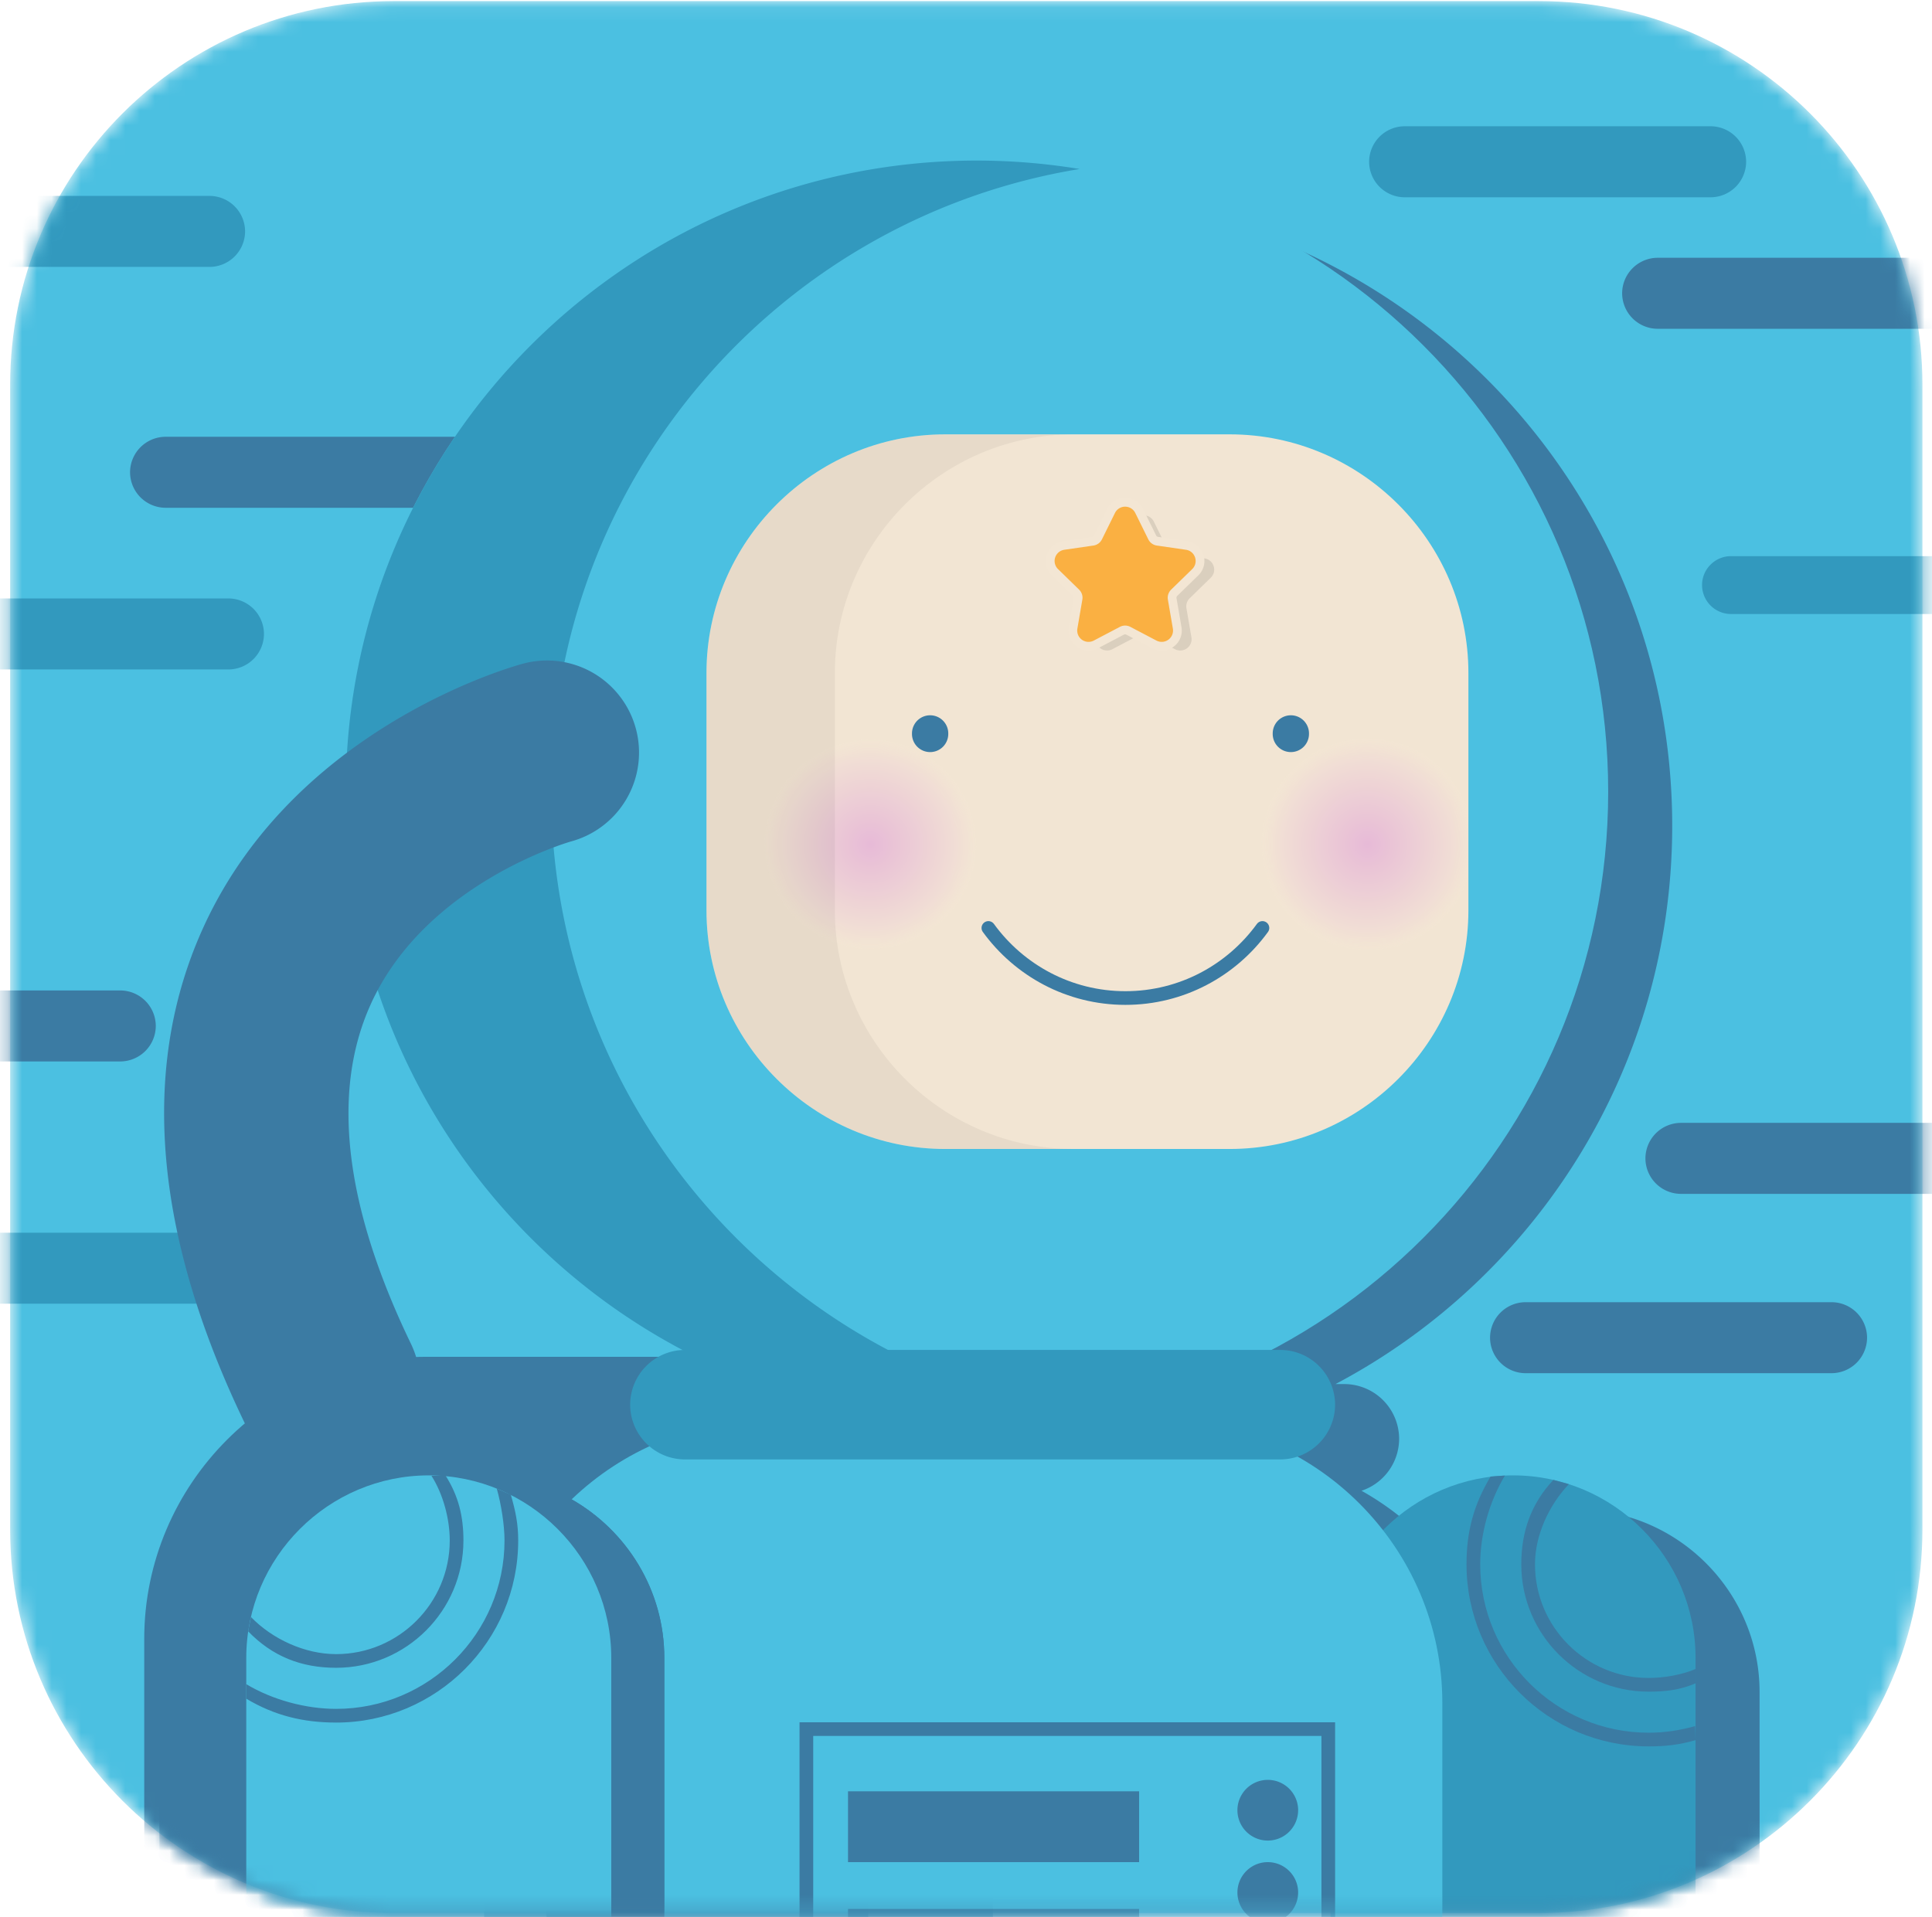 <svg width="131" height="130" viewBox="0 0 131 130" xmlns="http://www.w3.org/2000/svg" xmlns:xlink="http://www.w3.org/1999/xlink"><title>Group 34</title><defs><path d="M26.699.076C12.333.076.688 11.722.688 26.086v77.643c0 14.364 11.645 26.01 26.011 26.01h77.641c14.365 0 26.011-11.646 26.011-26.01V26.086c0-14.364-11.646-26.01-26.011-26.01" id="a"/><path d="M26.699.076C12.333.076.688 11.722.688 26.086v77.643c0 14.364 11.645 26.01 26.011 26.01h77.641c14.365 0 26.011-11.646 26.011-26.01V26.086c0-14.364-11.646-26.01-26.011-26.01" id="c"/><path d="M26.699.076C12.333.076.688 11.722.688 26.086v77.643c0 14.364 11.645 26.01 26.011 26.01h77.641c14.365 0 26.011-11.646 26.011-26.01V26.086c0-14.364-11.646-26.01-26.011-26.01" id="e"/><path d="M26.699.076C12.333.076.688 11.722.688 26.086v77.643c0 14.364 11.645 26.01 26.011 26.01h77.641c14.365 0 26.011-11.646 26.011-26.01V26.086c0-14.364-11.646-26.01-26.011-26.01" id="g"/><path d="M26.699.076C12.333.076.688 11.722.688 26.086v77.643c0 14.364 11.645 26.01 26.011 26.01h77.641c14.365 0 26.011-11.646 26.011-26.01V26.086c0-14.364-11.646-26.01-26.011-26.01" id="i"/><path d="M26.699.076C12.333.076.688 11.722.688 26.086v77.643c0 14.364 11.645 26.01 26.011 26.01h77.641c14.365 0 26.011-11.646 26.011-26.01V26.086c0-14.364-11.646-26.01-26.011-26.01" id="k"/><path d="M26.699.076C12.333.076.688 11.722.688 26.086v77.643c0 14.364 11.645 26.01 26.011 26.01h77.641c14.365 0 26.011-11.646 26.011-26.01V26.086c0-14.364-11.646-26.01-26.011-26.01" id="m"/><path d="M26.699.076C12.333.076.688 11.722.688 26.086v77.643c0 14.364 11.645 26.01 26.011 26.01h77.641c14.365 0 26.011-11.646 26.011-26.01V26.086c0-14.364-11.646-26.01-26.011-26.01" id="o"/><path d="M26.699.076C12.333.076.688 11.722.688 26.086v77.643c0 14.364 11.645 26.01 26.011 26.01h77.641c14.365 0 26.011-11.646 26.011-26.01V26.086c0-14.364-11.646-26.01-26.011-26.01" id="q"/><path d="M26.699.076C12.333.076.688 11.722.688 26.086v77.643c0 14.364 11.645 26.01 26.011 26.01h77.641c14.365 0 26.011-11.646 26.011-26.01V26.086c0-14.364-11.646-26.01-26.011-26.01" id="s"/><path d="M26.699.076C12.333.076.688 11.722.688 26.086v77.643c0 14.364 11.645 26.01 26.011 26.01h77.641c14.365 0 26.011-11.646 26.011-26.01V26.086c0-14.364-11.646-26.01-26.011-26.01" id="u"/><path d="M26.699.076C12.333.076.688 11.722.688 26.086v77.643c0 14.364 11.645 26.01 26.011 26.01h77.641c14.365 0 26.011-11.646 26.011-26.01V26.086c0-14.364-11.646-26.01-26.011-26.01" id="w"/><path d="M26.699.076C12.333.076.688 11.722.688 26.086v77.643c0 14.364 11.645 26.01 26.011 26.01h77.641c14.365 0 26.011-11.646 26.011-26.01V26.086c0-14.364-11.646-26.01-26.011-26.01" id="y"/><path d="M26.699.076C12.333.076.688 11.722.688 26.086v77.643c0 14.364 11.645 26.01 26.011 26.01h77.641c14.365 0 26.011-11.646 26.011-26.01V26.086c0-14.364-11.646-26.01-26.011-26.01" id="A"/><path d="M26.699.076C12.333.076.688 11.722.688 26.086v77.643c0 14.364 11.645 26.01 26.011 26.01h77.641c14.365 0 26.011-11.646 26.011-26.01V26.086c0-14.364-11.646-26.01-26.011-26.01" id="C"/><path d="M26.699.076C12.333.076.688 11.722.688 26.086v77.643c0 14.364 11.645 26.01 26.011 26.01h77.641c14.365 0 26.011-11.646 26.011-26.01V26.086c0-14.364-11.646-26.01-26.011-26.01" id="E"/><path d="M.843 7.258a7.176 7.176 0 0 0 14.351 0 7.176 7.176 0 0 0-14.351 0" id="G"/><radialGradient cx="49.996%" fx="49.996%" fy="50%" r="49.999%" gradientTransform="scale(1 1)" id="H"><stop stop-color="#E7BAD7" offset="0%"/><stop stop-color="#F3E6D4" offset="100%"/></radialGradient><path d="M.556 7.258a7.176 7.176 0 0 0 14.352 0 7.176 7.176 0 1 0-14.352 0" id="J"/><radialGradient cx="49.996%" fx="49.996%" fy="50%" r="49.999%" id="K"><stop stop-color="#E7BAD7" offset="0%"/><stop stop-color="#F3E6D4" offset="100%"/></radialGradient><path d="M26.699.076C12.333.076.688 11.722.688 26.086v77.643c0 14.364 11.645 26.01 26.011 26.01h77.641c14.365 0 26.011-11.646 26.011-26.01V26.086c0-14.364-11.646-26.01-26.011-26.01" id="M"/><path d="M26.699.076C12.333.076.688 11.722.688 26.086v77.643c0 14.364 11.645 26.01 26.011 26.01h77.641c14.365 0 26.011-11.646 26.011-26.01V26.086c0-14.364-11.646-26.01-26.011-26.01" id="O"/><path d="M26.699.076C12.333.076.688 11.722.688 26.086v77.643c0 14.364 11.645 26.01 26.011 26.01h77.641c14.365 0 26.011-11.646 26.011-26.01V26.086c0-14.364-11.646-26.01-26.011-26.01" id="Q"/><path d="M26.699.076C12.333.076.688 11.722.688 26.086v77.643c0 14.364 11.645 26.01 26.011 26.01h77.641c14.365 0 26.011-11.646 26.011-26.01V26.086c0-14.364-11.646-26.01-26.011-26.01" id="S"/><path d="M26.699.076C12.333.076.688 11.722.688 26.086v77.643c0 14.364 11.645 26.01 26.011 26.01h77.641c14.365 0 26.011-11.646 26.011-26.01V26.086c0-14.364-11.646-26.01-26.011-26.01" id="U"/><path d="M26.699.076C12.333.076.688 11.722.688 26.086v77.643c0 14.364 11.645 26.01 26.011 26.01h77.641c14.365 0 26.011-11.646 26.011-26.01V26.086c0-14.364-11.646-26.01-26.011-26.01" id="W"/><path d="M26.699.076C12.333.076.688 11.722.688 26.086v77.643c0 14.364 11.645 26.01 26.011 26.01h77.641c14.365 0 26.011-11.646 26.011-26.01V26.086c0-14.364-11.646-26.01-26.011-26.01H26.699z" id="Y"/><path d="M26.699.076C12.333.076.688 11.722.688 26.086v77.643c0 14.364 11.645 26.01 26.011 26.01h77.641c14.365 0 26.011-11.646 26.011-26.01V26.086c0-14.364-11.646-26.01-26.011-26.01" id="aa"/><path d="M26.699.076C12.333.076.688 11.722.688 26.086v77.643c0 14.364 11.645 26.01 26.011 26.01h77.641c14.365 0 26.011-11.646 26.011-26.01V26.086c0-14.364-11.646-26.01-26.011-26.01" id="ac"/><path d="M26.699.076C12.333.076.688 11.722.688 26.086v77.643c0 14.364 11.645 26.01 26.011 26.01h77.641c14.365 0 26.011-11.646 26.011-26.01V26.086c0-14.364-11.646-26.01-26.011-26.01" id="ae"/><path d="M26.699.076C12.333.076.688 11.722.688 26.086v77.643c0 14.364 11.645 26.01 26.011 26.01h77.641c14.365 0 26.011-11.646 26.011-26.01V26.086c0-14.364-11.646-26.01-26.011-26.01" id="ag"/><path d="M26.699.076C12.333.076.688 11.722.688 26.086v77.643c0 14.364 11.645 26.01 26.011 26.01h77.641c14.365 0 26.011-11.646 26.011-26.01V26.086c0-14.364-11.646-26.01-26.011-26.01H26.699z" id="ai"/><path d="M26.699.076C12.333.076.688 11.722.688 26.086v77.643c0 14.364 11.645 26.01 26.011 26.01h77.641c14.365 0 26.011-11.646 26.011-26.01V26.086c0-14.364-11.646-26.01-26.011-26.01" id="ak"/><path d="M26.699.076C12.333.076.688 11.722.688 26.086v77.643c0 14.364 11.645 26.01 26.011 26.01h77.641c14.365 0 26.011-11.646 26.011-26.01V26.086c0-14.364-11.646-26.01-26.011-26.01H26.699z" id="am"/><path d="M26.699.076C12.333.076.688 11.722.688 26.086v77.643c0 14.364 11.645 26.01 26.011 26.01h77.641c14.365 0 26.011-11.646 26.011-26.01V26.086c0-14.364-11.646-26.01-26.011-26.01" id="ao"/><path d="M26.699.076C12.333.076.688 11.722.688 26.086v77.643c0 14.364 11.645 26.01 26.011 26.01h77.641c14.365 0 26.011-11.646 26.011-26.01V26.086c0-14.364-11.646-26.01-26.011-26.01" id="aq"/><path d="M26.699.076C12.333.076.688 11.722.688 26.086v77.643c0 14.364 11.645 26.01 26.011 26.01h77.641c14.365 0 26.011-11.646 26.011-26.01V26.086c0-14.364-11.646-26.01-26.011-26.01" id="as"/><path d="M26.699.076C12.333.076.688 11.722.688 26.086v77.643c0 14.364 11.645 26.01 26.011 26.01h77.641c14.365 0 26.011-11.646 26.011-26.01V26.086c0-14.364-11.646-26.01-26.011-26.01" id="au"/><path d="M26.699.076C12.333.076.688 11.722.688 26.086v77.643c0 14.364 11.645 26.01 26.011 26.01h77.641c14.365 0 26.011-11.646 26.011-26.01V26.086c0-14.364-11.646-26.01-26.011-26.01H26.699z" id="aw"/></defs><g fill="none" fill-rule="evenodd"><mask id="b" fill="#fff"><use xlink:href="#a"/></mask><path d="M104.34 129.74H26.698c-14.365 0-26.01-11.646-26.01-26.012v-77.64C.688 11.72 12.333.075 26.698.075h77.642c14.365 0 26.011 11.645 26.011 26.011v77.641c0 14.366-11.646 26.011-26.01 26.011" fill="#4BC0E1" mask="url(#b)"/><mask id="d" fill="#fff"><use xlink:href="#c"/></mask><path d="M15.492 45.4h-20.75a2.415 2.415 0 0 1-2.407-2.408 2.414 2.414 0 0 1 2.407-2.407h20.75a2.414 2.414 0 0 1 2.406 2.407 2.415 2.415 0 0 1-2.406 2.408" fill="#3299BE" mask="url(#d)"/><mask id="f" fill="#fff"><use xlink:href="#e"/></mask><path d="M133.145 22.297h-20.748a2.414 2.414 0 0 1-2.407-2.407 2.415 2.415 0 0 1 2.407-2.408h20.748a2.415 2.415 0 0 1 2.408 2.408 2.414 2.414 0 0 1-2.408 2.407" fill="#3B7BA3" mask="url(#f)"/><mask id="h" fill="#fff"><use xlink:href="#g"/></mask><path d="M138.548 41.64H117.37a1.968 1.968 0 0 1-1.962-1.962c0-1.078.883-1.962 1.962-1.962h21.178a1.97 1.97 0 0 1 1.963 1.962 1.969 1.969 0 0 1-1.963 1.963" fill="#3299BE" mask="url(#h)"/><mask id="j" fill="#fff"><use xlink:href="#i"/></mask><path d="M18.558 88.414H-2.19a2.414 2.414 0 0 1-2.407-2.407 2.415 2.415 0 0 1 2.407-2.408h20.748a2.415 2.415 0 0 1 2.408 2.408 2.414 2.414 0 0 1-2.408 2.407" fill="#3299BE" mask="url(#j)"/><mask id="l" fill="#fff"><use xlink:href="#k"/></mask><path d="M124.19 93.125h-20.75a2.415 2.415 0 0 1-2.406-2.408 2.414 2.414 0 0 1 2.407-2.407h20.749a2.414 2.414 0 0 1 2.407 2.407 2.415 2.415 0 0 1-2.407 2.408" fill="#3B7BA3" mask="url(#l)"/><mask id="n" fill="#fff"><use xlink:href="#m"/></mask><path d="M8.156 71.984h-20.748A2.415 2.415 0 0 1-15 69.576a2.414 2.414 0 0 1 2.407-2.407H8.156a2.414 2.414 0 0 1 2.407 2.407 2.415 2.415 0 0 1-2.407 2.408" fill="#3B7BA3" mask="url(#n)"/><mask id="p" fill="#fff"><use xlink:href="#o"/></mask><path d="M134.725 80.964h-20.75a2.414 2.414 0 0 1-2.406-2.407 2.415 2.415 0 0 1 2.407-2.408h20.749a2.415 2.415 0 0 1 2.407 2.408 2.414 2.414 0 0 1-2.407 2.407" fill="#3B7BA3" mask="url(#p)"/><mask id="r" fill="#fff"><use xlink:href="#q"/></mask><path d="M31.975 34.436H11.227a2.416 2.416 0 0 1-2.408-2.408 2.415 2.415 0 0 1 2.408-2.407h20.748a2.415 2.415 0 0 1 2.408 2.407 2.416 2.416 0 0 1-2.408 2.408" fill="#3B7BA3" mask="url(#r)"/><mask id="t" fill="#fff"><use xlink:href="#s"/></mask><path d="M115.99 13.379H95.24a2.415 2.415 0 0 1-2.406-2.408 2.415 2.415 0 0 1 2.406-2.408h20.75a2.415 2.415 0 0 1 2.407 2.408 2.415 2.415 0 0 1-2.407 2.408" fill="#3299BE" mask="url(#t)"/><mask id="v" fill="#fff"><use xlink:href="#u"/></mask><path d="M14.21 18.1H-6.54a2.416 2.416 0 0 1-2.408-2.408 2.415 2.415 0 0 1 2.408-2.406h20.75a2.415 2.415 0 0 1 2.408 2.407A2.416 2.416 0 0 1 14.21 18.1" fill="#3299BE" mask="url(#v)"/><mask id="x" fill="#fff"><use xlink:href="#w"/></mask><path d="M110.715 102.965l-.035-.01a12.69 12.69 0 0 0-.924-.254s-.086-.023-.089-.02a12.271 12.271 0 0 0-3.285-.298l-.04.003a6.46 6.46 0 0 0-.243.017l-.688.046a.075.075 0 0 0-.01.02 12.368 12.368 0 0 0-7.29 3.623 19.601 19.601 0 0 0-1.592-1.814 19.298 19.298 0 0 0-4.2-3.18 3.727 3.727 0 0 0 2.55-3.522 3.724 3.724 0 0 0-3.714-3.713h-.6c13.576-7.174 22.83-21.435 22.83-37.86 0-22.728-17.718-41.315-40.094-42.711a21.393 21.393 0 0 0-1.241-.059c-.159-.005-.319-.012-.48-.015a39.409 39.409 0 0 0-.974-.013h-.009c-8.022 0-15.969 2.274-22.76 6.547-5.982 3.764-13.963 10.302-14.399 17.934-.478 8.353 3.233 16.365 7.527 23.547 4.294 7.18 9.315 14.066 11.931 22.013 1.1 3.344 1.754 6.819 2.271 10.3.815 5.469.878 12.033-3.534 15.364-2.848 2.15-6.866 2.294-9.63 4.55-1.835 1.496-2.884 3.746-3.603 6-2.395 7.518-1.629 15.987 2.075 22.953.955 1.796 2.112 3.514 3.64 4.86 2.137 1.885 4.871 2.939 7.584 3.816 14.573 4.713 30.436 5.362 45.346 1.857 4.592-1.08 9.224-2.615 12.817-5.671 2.606-2.217 4.554-5.145 7.26-7.241 4.764-3.691 2.197-7.76 2.197-13.221v-12.067c0-5.49-3.623-10.172-8.594-11.781" fill="#3B7BA3" mask="url(#x)"/><mask id="z" fill="#fff"><use xlink:href="#y"/></mask><path d="M81.89 89.308H63.23c-10.523 0-19.132-8.61-19.132-19.133V37.283c0-10.524 8.609-19.133 19.132-19.133h18.66c10.522 0 19.132 8.61 19.132 19.133v32.892c0 10.523-8.61 19.133-19.132 19.133" fill="#F2E5D3" mask="url(#z)"/><mask id="B" fill="#fff"><use xlink:href="#A"/></mask><path d="M78.236 35.374l.883 1.789a.767.767 0 0 0 .578.42l1.975.286c.628.092.88.866.424 1.31l-1.428 1.392a.768.768 0 0 0-.221.68l.338 1.967a.768.768 0 0 1-1.114.809l-1.766-.928a.76.76 0 0 0-.715 0l-1.766.928a.768.768 0 0 1-1.114-.81l.337-1.966a.766.766 0 0 0-.221-.68l-1.428-1.392a.768.768 0 0 1 .426-1.31l1.974-.286a.769.769 0 0 0 .578-.42l.883-1.79a.768.768 0 0 1 1.377 0" fill-opacity=".1" fill="#000" style="mix-blend-mode:multiply" mask="url(#B)"/><mask id="D" fill="#fff"><use xlink:href="#C"/></mask><path d="M76.29 34.954a.165.165 0 0 0-.157.097l-.883 1.789c-.199.402-.582.68-1.025.745l-1.975.286a.17.17 0 0 0-.14.119.169.169 0 0 0 .043.178l1.43 1.392c.32.313.468.764.392 1.206l-.337 1.966a.163.163 0 0 0 .068.17c.04.03.105.054.184.014l1.764-.929a1.365 1.365 0 0 1 1.27 0l1.764.928c.08.042.143.017.183-.013a.164.164 0 0 0 .07-.171l-.338-1.965a1.367 1.367 0 0 1 .392-1.206l1.43-1.392a.169.169 0 0 0 .043-.178.168.168 0 0 0-.14-.119l-1.975-.286a1.367 1.367 0 0 1-1.026-.745l-.882-1.789a.165.165 0 0 0-.156-.097m-2.48 9.171a1.36 1.36 0 0 1-.8-.262 1.354 1.354 0 0 1-.542-1.332l.337-1.966a.176.176 0 0 0-.05-.154l-1.429-1.393a1.352 1.352 0 0 1-.345-1.395 1.353 1.353 0 0 1 1.1-.927l1.975-.287a.172.172 0 0 0 .13-.096l.883-1.788c.231-.468.7-.758 1.221-.758.521 0 .99.29 1.221.758l.883 1.789a.173.173 0 0 0 .13.095l1.975.287c.518.075.938.431 1.1.927a1.35 1.35 0 0 1-.346 1.395l-1.428 1.393a.18.18 0 0 0-.05.155l.337 1.965a1.351 1.351 0 0 1-.542 1.332 1.352 1.352 0 0 1-1.433.104l-1.766-.929a.177.177 0 0 0-.163.001l-1.765.928a1.371 1.371 0 0 1-.634.158" fill="#F3E6D4" mask="url(#D)"/><mask id="F" fill="#fff"><use xlink:href="#E"/></mask><path d="M76.978 34.788l.883 1.789a.765.765 0 0 0 .578.42l1.975.287c.628.091.88.865.424 1.31l-1.428 1.392a.768.768 0 0 0-.221.679l.338 1.967a.768.768 0 0 1-1.114.809l-1.766-.928a.766.766 0 0 0-.715 0l-1.766.928a.768.768 0 0 1-1.114-.809l.337-1.967a.763.763 0 0 0-.221-.679l-1.428-1.392a.768.768 0 0 1 .426-1.31l1.974-.287a.766.766 0 0 0 .578-.42l.883-1.789a.768.768 0 0 1 1.377 0" fill="#FAB042" mask="url(#F)"/><g transform="translate(51 50)"><mask id="I" fill="#fff"><use xlink:href="#G"/></mask><path d="M.843 7.258a7.176 7.176 0 0 0 14.351 0 7.176 7.176 0 0 0-14.351 0" fill="url(#H)" mask="url(#I)"/></g><g transform="translate(85 50)"><mask id="L" fill="#fff"><use xlink:href="#J"/></mask><path d="M.556 7.258a7.176 7.176 0 0 0 14.352 0 7.176 7.176 0 1 0-14.352 0" fill="url(#K)" mask="url(#L)"/></g><mask id="N" fill="#fff"><use xlink:href="#M"/></mask><path d="M56.608 61.732v-16.09c0-8.902 7.283-16.186 16.187-16.186H64.09c-8.902 0-16.186 7.284-16.186 16.186v16.09c0 8.903 7.284 16.187 16.186 16.187h8.705c-8.904 0-16.187-7.284-16.187-16.187" fill-opacity=".05" fill="#000" style="mix-blend-mode:multiply" mask="url(#N)"/><mask id="P" fill="#fff"><use xlink:href="#O"/></mask><path d="M88.756 49.74a1.23 1.23 0 1 1-2.459-.002 1.23 1.23 0 0 1 2.46.001" fill="#3B7BA3" mask="url(#P)"/><mask id="R" fill="#fff"><use xlink:href="#Q"/></mask><path d="M64.297 49.74a1.23 1.23 0 1 1-2.459-.002 1.23 1.23 0 0 1 2.46.001" fill="#3B7BA3" mask="url(#R)"/><mask id="T" fill="#fff"><use xlink:href="#S"/></mask><path d="M67.018 62.931c2.089 2.874 5.467 4.752 9.292 4.752 3.824 0 7.203-1.878 9.29-4.752" stroke="#3B7BA3" stroke-width=".928" stroke-linecap="round" stroke-linejoin="round" mask="url(#T)"/><mask id="V" fill="#fff"><use xlink:href="#U"/></mask><path d="M83.38 77.92H64.09c-8.902 0-16.187-7.284-16.187-16.187v-16.09c0-8.903 7.285-16.187 16.187-16.187h19.29c8.901 0 16.186 7.284 16.186 16.187v16.09c0 8.903-7.285 16.187-16.187 16.187M66.246 10.89c-23.637 0-42.798 19.16-42.798 42.798 0 23.636 19.161 42.797 42.798 42.797s42.798-19.161 42.798-42.797c0-23.637-19.16-42.798-42.798-42.798" fill="#4BC0E1" mask="url(#V)"/><mask id="X" fill="#fff"><use xlink:href="#W"/></mask><path d="M37.371 53.687c0-21.265 15.512-38.899 35.836-42.226a43.15 43.15 0 0 0-6.96-.572c-23.638 0-42.799 19.161-42.799 42.798S42.61 96.485 66.246 96.485c2.372 0 4.695-.2 6.961-.572-20.324-3.327-35.836-20.96-35.836-42.226" fill="#3299BE" mask="url(#X)"/><mask id="Z" fill="#fff"><use xlink:href="#Y"/></mask><path d="M90.218 171.218V112.43c0-6.807 5.569-12.375 12.375-12.375 6.807 0 12.375 5.568 12.375 12.375v58.787h-24.75z" fill="#3299BE" mask="url(#Z)"/><mask id="ab" fill="#fff"><use xlink:href="#aa"/></mask><path d="M111.786 118.434c-6.809 0-12.349-5.539-12.349-12.348 0-2.219.482-4.032 1.633-5.953l.972-.065c-1.066 1.777-1.676 3.967-1.676 6.018 0 6.297 5.123 11.42 11.42 11.42 1.05 0 2.11-.15 3.152-.45l.03.954c-1.125.323-2.046.424-3.182.424" fill="#3B7BA3" mask="url(#ab)"/><mask id="ad" fill="#fff"><use xlink:href="#ac"/></mask><path d="M111.786 114.722c-4.76 0-8.635-3.874-8.635-8.635 0-2.205.661-4.115 2.178-5.724l1.046.288c-1.354 1.435-2.295 3.468-2.295 5.436 0 4.25 3.457 7.706 7.706 7.706 1.034 0 2.232-.204 3.182-.607v.972c-1.065.452-2.023.564-3.182.564" fill="#3B7BA3" mask="url(#ad)"/><mask id="af" fill="#fff"><use xlink:href="#ae"/></mask><path d="M48.193 159.303H28.912c-10.523 0-19.132-8.61-19.132-19.132v-29.026c0-10.523 8.609-19.132 19.132-19.132h19.28c10.523 0 19.133 8.609 19.133 19.132v29.026c0 10.523-8.61 19.132-19.132 19.132" fill="#3B7BA3" mask="url(#af)"/><mask id="ah" fill="#fff"><use xlink:href="#ag"/></mask><path d="M42.89 153.756H26.787c-8.787 0-15.977-7.19-15.977-15.978v-24.241c0-8.788 7.19-15.977 15.977-15.977H42.89c8.788 0 15.978 7.189 15.978 15.977v24.24c0 8.789-7.19 15.979-15.978 15.979" fill="#3B7BA3" mask="url(#ah)"/><mask id="aj" fill="#fff"><use xlink:href="#ai"/></mask><path d="M97.798 115.475c0-10.521-8.609-19.131-19.132-19.131H51.96c-5.11 0-9.759 2.041-13.199 5.336 3.741 2.134 6.283 6.156 6.283 10.75v52.026h52.754v-48.98z" fill="#4BC0E1" mask="url(#aj)"/><mask id="al" fill="#fff"><use xlink:href="#ak"/></mask><path d="M38.761 101.68c-3.645 3.489-5.933 8.384-5.933 13.796v48.98h12.216v-52.025c0-4.594-2.542-8.616-6.283-10.751" fill="#3B7BA3" mask="url(#al)"/><mask id="an" fill="#fff"><use xlink:href="#am"/></mask><path d="M16.698 174.93v-62.5c0-6.806 5.567-12.375 12.375-12.375 6.806 0 12.374 5.569 12.374 12.375v62.5h-24.75z" fill="#4BC0E1" mask="url(#an)"/><mask id="ap" fill="#fff"><use xlink:href="#ao"/></mask><path d="M86.815 98.974H46.44a3.723 3.723 0 0 1-3.712-3.714 3.722 3.722 0 0 1 3.712-3.712h40.374a3.723 3.723 0 0 1 3.713 3.712 3.724 3.724 0 0 1-3.713 3.713" fill="#3299BE" mask="url(#ap)"/><mask id="ar" fill="#fff"><use xlink:href="#aq"/></mask><path d="M22.79 116.818c-2.22 0-4.172-.47-6.093-1.62v-.984c1.778 1.066 4.04 1.676 6.092 1.676 6.297 0 11.42-5.124 11.42-11.42 0-1.049-.228-2.476-.526-3.519l.953.415c.323 1.126.501 1.97.501 3.103 0 6.81-5.539 12.35-12.348 12.35" fill="#3B7BA3" mask="url(#ar)"/><mask id="at" fill="#fff"><use xlink:href="#as"/></mask><path d="M22.79 113.104c-2.357 0-4.318-.77-5.963-2.472l.186-.975c1.467 1.517 3.673 2.52 5.776 2.52 4.25 0 7.706-3.458 7.706-7.708 0-1.463-.448-3.142-1.239-4.384l.946-.03c.887 1.391 1.221 2.774 1.221 4.414 0 4.762-3.873 8.635-8.634 8.635" fill="#3B7BA3" mask="url(#at)"/><mask id="av" fill="#fff"><use xlink:href="#au"/></mask><path d="M22.247 100.093a6.243 6.243 0 0 1-5.628-3.53c-6.226-12.897-7.162-24.26-2.784-33.772 6.254-13.585 21.053-17.632 21.68-17.797a6.244 6.244 0 0 1 3.218 12.066c-.239.068-9.89 2.873-13.592 11.038-2.698 5.952-1.782 13.702 2.724 23.035a6.245 6.245 0 0 1-5.618 8.96" fill="#3B7BA3" mask="url(#av)"/><mask id="ax" fill="#fff"><use xlink:href="#aw"/></mask><path d="M55.14 143.073H89.6v-25.346H55.14v25.346zm-.927.929h36.315v-27.203H54.213v27.203z" fill="#3B7BA3" mask="url(#ax)"/><path d="M88.02 122.763a2.058 2.058 0 1 1-4.116 0 2.058 2.058 0 0 1 4.117 0m-.001 5.579a2.058 2.058 0 1 1-4.116 0 2.058 2.058 0 0 1 4.117 0M57.5 126.284h19.738v-4.804H57.5zm0 7.98h19.738v-4.803H57.5z" fill="#3B7BA3" mask="url(#ax)"/></g></svg>